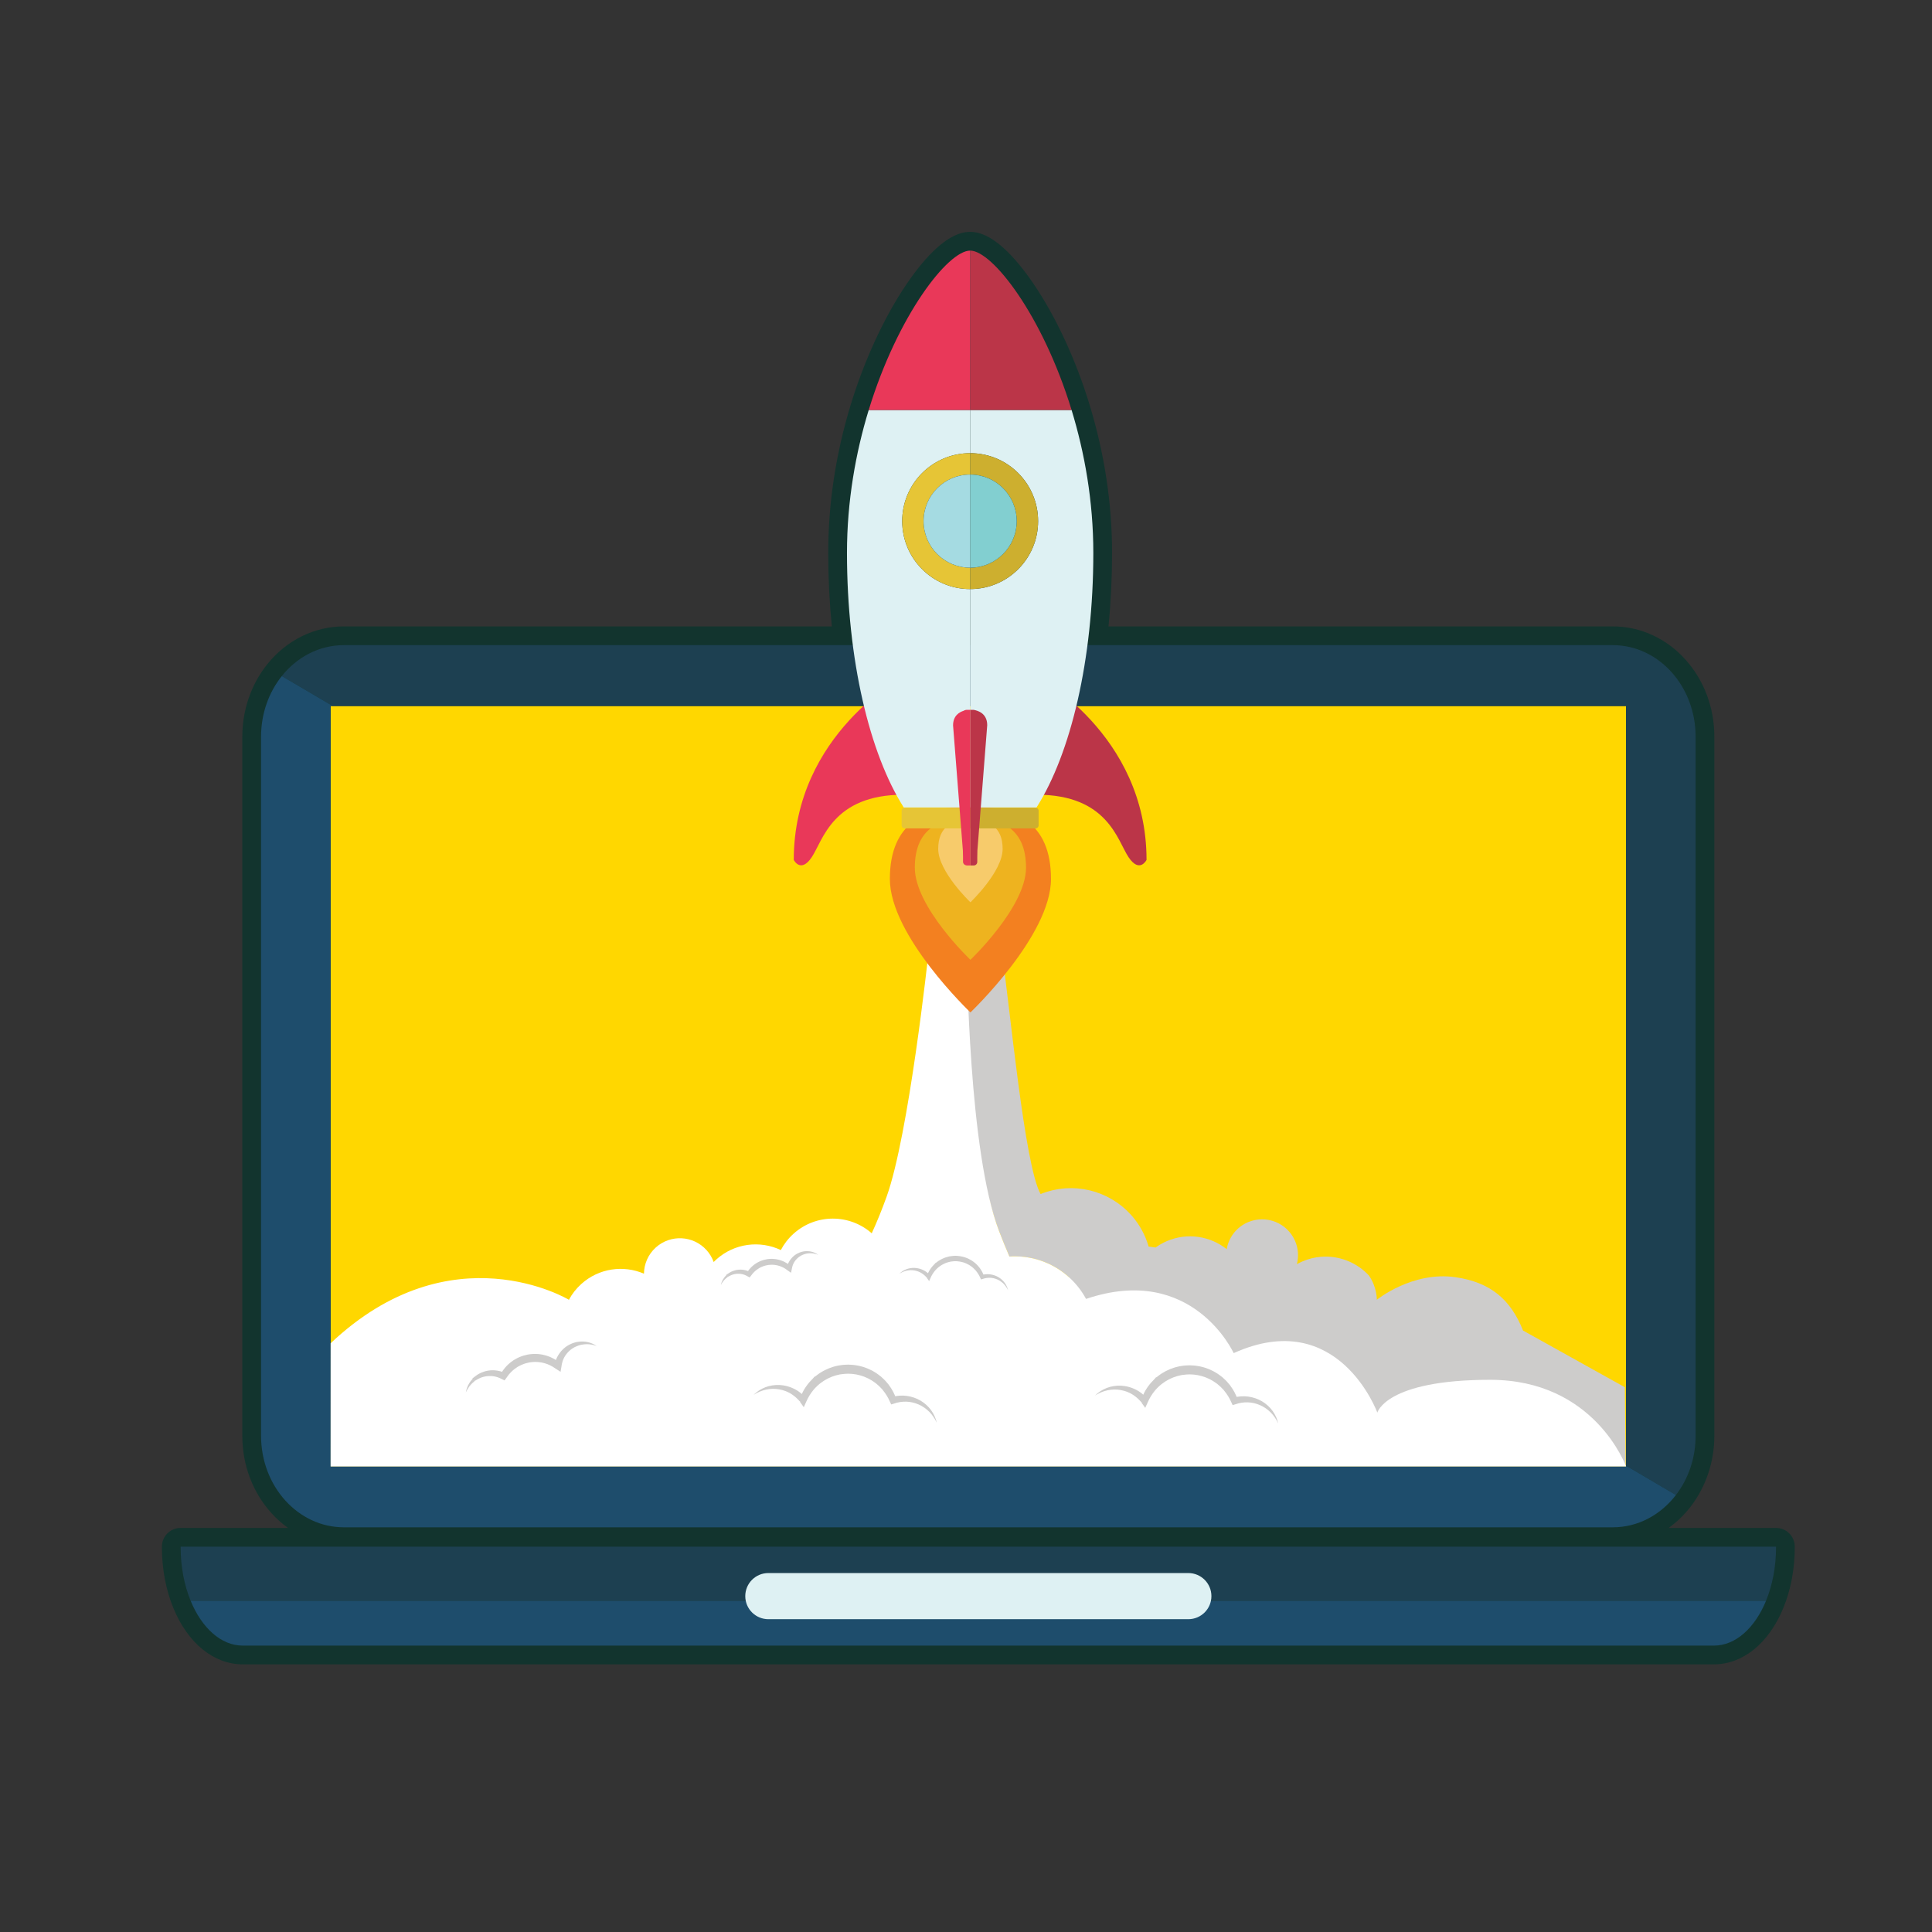 <svg width="363" height="363" viewBox="0 0 363 363" fill="none" xmlns="http://www.w3.org/2000/svg">
<rect x="0" y="0" width="363" height="363" fill="#333333" stroke="none"/>
<path d="M337.213 290.521C337.171 288.613 335.611 287.079 333.693 287.079H313.517C315.061 285.974 316.466 284.621 317.68 283.04C320.535 279.325 322.106 274.611 322.106 269.764V138.417C322.106 132.947 320.166 127.789 316.644 123.892C314.9 121.963 312.861 120.444 310.582 119.378C308.195 118.261 305.657 117.695 303.038 117.695H208.27C208.717 113.187 208.943 108.555 208.943 103.873C208.943 94.582 207.518 85.207 204.706 76.006C202.134 67.592 198.418 59.564 194.242 53.401C192.331 50.581 190.438 48.311 188.617 46.654C186.331 44.576 184.258 43.566 182.28 43.566C180.302 43.566 178.229 44.576 175.943 46.654C174.122 48.311 172.229 50.581 170.318 53.401C166.142 59.564 162.426 67.592 159.854 76.006C157.042 85.2 155.617 94.576 155.617 103.873C155.617 108.555 155.843 113.187 156.29 117.695H64.598C59.069 117.695 53.819 120.295 50.195 124.829C47.185 128.595 45.527 133.42 45.527 138.417V269.764C45.527 275.231 47.467 280.388 50.99 284.285C51.946 285.342 52.99 286.275 54.114 287.078H33.941C31.996 287.078 30.42 288.655 30.42 290.6V290.711C30.42 294.753 31.161 298.695 32.564 302.111C35.289 308.748 40.164 312.71 45.605 312.71H322.026C327.467 312.71 332.343 308.748 335.071 302.112C336.475 298.695 337.217 294.753 337.217 290.711C337.217 290.65 337.216 290.587 337.213 290.521Z" fill="#12342E"/>
<path d="M333.697 290.711C333.697 290.675 333.693 290.636 333.693 290.6H33.941C33.941 290.636 33.941 290.675 33.941 290.711C33.941 294.423 34.633 297.878 35.821 300.773H331.815C333.005 297.878 333.697 294.423 333.697 290.711Z" fill="#1D4051"/>
<path d="M35.822 300.773C37.902 305.839 41.506 309.189 45.606 309.189H322.027C326.126 309.189 329.734 305.839 331.816 300.773H35.822Z" fill="#1E4D6C"/>
<path d="M62.115 132.651V184.84V223.68V275.527H305.519V244.979V225.195V132.651H62.115Z" fill="#FFD700"/>
<path d="M140.027 299.894C140.027 302.289 141.969 304.227 144.364 304.227H223.271C225.668 304.227 227.61 302.289 227.61 299.894C227.61 297.5 225.668 295.557 223.271 295.557H144.364C141.969 295.557 140.027 297.5 140.027 299.894Z" fill="#DEF1F3"/>
<path d="M179.48 126.896C179.48 129.291 181.422 131.233 183.82 131.233C186.211 131.233 188.152 129.291 188.152 126.896C188.152 124.503 186.211 122.562 183.82 122.562C181.422 122.562 179.48 124.503 179.48 126.896Z" fill="#BEBBBB"/>
<path d="M305.519 132.651V275.391L314.889 280.895C317.194 277.895 318.585 274.009 318.585 269.764V138.417C318.585 128.915 311.625 121.216 303.038 121.216H64.599C59.958 121.216 55.794 123.463 52.945 127.028L62.519 132.651H305.519Z" fill="#1D4051"/>
<path d="M305.519 275.391V275.528H62.116V132.651H62.52L52.946 127.028C50.521 130.061 49.049 134.048 49.049 138.417V269.764C49.049 279.26 56.009 286.962 64.599 286.962H303.039C307.787 286.962 312.037 284.606 314.889 280.895L305.519 275.391Z" fill="#1E4D6C"/>
<path d="M251.459 241.125L258.689 244.212C258.689 244.212 265.341 238.811 273.439 239.968C280.106 240.92 283.85 244.21 286.164 249.994L305.284 260.641L305.445 275.445L211.355 272.36L187.832 253.464L202.1 238.811L251.459 241.125Z" fill="#CDCCCB"/>
<path d="M187.746 231.385C188.342 232.936 188.979 234.507 189.661 236.09L189.672 236.089C189.859 236.077 190.046 236.068 190.235 236.061C190.445 236.056 190.657 236.051 190.869 236.054C191.138 236.057 191.406 236.068 191.671 236.086C191.76 236.092 191.847 236.102 191.936 236.109C192.112 236.124 192.288 236.138 192.462 236.158C192.567 236.171 192.671 236.188 192.776 236.202C192.931 236.224 193.086 236.245 193.24 236.271C193.351 236.29 193.461 236.313 193.57 236.334C193.716 236.362 193.861 236.39 194.005 236.422C194.118 236.447 194.229 236.477 194.342 236.505C194.48 236.539 194.619 236.573 194.755 236.611C194.868 236.643 194.981 236.678 195.093 236.711C195.226 236.752 195.359 236.793 195.49 236.836C195.602 236.874 195.714 236.914 195.826 236.955C195.954 237.001 196.082 237.047 196.208 237.097C196.32 237.141 196.43 237.187 196.54 237.233C196.664 237.285 196.787 237.337 196.909 237.392C197.018 237.442 197.127 237.493 197.236 237.545C197.355 237.602 197.473 237.66 197.591 237.721C197.698 237.776 197.804 237.832 197.91 237.89C198.026 237.953 198.141 238.017 198.255 238.083C198.359 238.142 198.461 238.203 198.563 238.265C198.676 238.335 198.788 238.405 198.899 238.476C198.999 238.541 199.098 238.606 199.196 238.673C199.306 238.747 199.414 238.823 199.522 238.901C199.617 238.969 199.712 239.038 199.806 239.108C199.913 239.19 200.019 239.273 200.124 239.357C200.214 239.428 200.304 239.499 200.392 239.573C200.498 239.661 200.602 239.752 200.705 239.843C200.789 239.916 200.872 239.99 200.954 240.065C201.06 240.162 201.162 240.261 201.265 240.361C201.34 240.435 201.417 240.508 201.491 240.583C201.597 240.691 201.7 240.802 201.804 240.913C201.857 240.97 201.912 241.025 201.964 241.083C201.977 241.098 201.991 241.114 202.005 241.129C202.081 241.216 202.155 241.304 202.231 241.393C202.31 241.485 202.39 241.578 202.467 241.673C202.539 241.761 202.607 241.851 202.677 241.94C202.754 242.039 202.831 242.137 202.905 242.238C202.972 242.329 203.036 242.42 203.1 242.512C203.173 242.615 203.245 242.718 203.315 242.823C203.377 242.915 203.437 243.009 203.497 243.104C203.565 243.211 203.633 243.319 203.699 243.428C203.756 243.523 203.811 243.619 203.867 243.715C203.93 243.827 203.993 243.938 204.054 244.052C204.083 244.105 204.11 244.159 204.138 244.212H258.691C258.691 244.212 258.735 241.828 257.203 239.661C257.141 239.594 257.07 239.52 257.02 239.468C256.976 239.422 256.936 239.378 256.891 239.332C256.761 239.202 256.629 239.079 256.493 238.956C256.475 238.94 256.459 238.923 256.441 238.907C256.284 238.767 256.124 238.633 255.96 238.503C255.926 238.476 255.892 238.452 255.858 238.426C255.729 238.326 255.599 238.228 255.466 238.133C255.406 238.091 255.346 238.053 255.285 238.012C255.176 237.938 255.065 237.863 254.953 237.793C254.882 237.748 254.81 237.707 254.738 237.664C254.634 237.602 254.53 237.54 254.423 237.482C254.345 237.439 254.267 237.398 254.188 237.357C254.085 237.304 253.982 237.251 253.877 237.2C253.795 237.161 253.711 237.123 253.628 237.085C253.525 237.039 253.422 236.994 253.318 236.95C253.231 236.914 253.144 236.88 253.057 236.846C252.953 236.806 252.849 236.768 252.744 236.731C252.655 236.699 252.565 236.669 252.475 236.64C252.37 236.605 252.265 236.574 252.158 236.543C252.067 236.517 251.976 236.49 251.884 236.466C251.776 236.438 251.667 236.412 251.558 236.387C251.437 236.367 251.323 236.342 251.215 236.313C251.125 236.295 251.034 236.279 250.944 236.264C250.855 236.249 250.768 236.232 250.679 236.219C250.556 236.201 250.431 236.187 250.307 236.173C250.227 236.164 250.147 236.153 250.066 236.146C249.907 236.131 249.746 236.122 249.585 236.115C249.539 236.113 249.494 236.109 249.448 236.107C249.243 236.1 249.037 236.099 248.83 236.104C248.606 236.109 248.383 236.12 248.158 236.139C247.003 236.237 245.844 236.52 244.72 237.003C244.356 237.16 244.006 237.335 243.668 237.525C244.027 236.127 243.951 234.604 243.335 233.175C243.251 232.978 243.155 232.789 243.054 232.604C243.023 232.547 242.988 232.492 242.956 232.436C242.881 232.31 242.806 232.186 242.725 232.066C242.683 232.005 242.642 231.946 242.599 231.887C242.517 231.774 242.432 231.665 242.345 231.558C242.3 231.505 242.257 231.451 242.212 231.398C242.101 231.272 241.986 231.15 241.866 231.032C241.842 231.009 241.82 230.984 241.796 230.961C241.652 230.824 241.502 230.695 241.348 230.572C241.3 230.534 241.251 230.499 241.202 230.462C241.091 230.378 240.978 230.297 240.862 230.221C240.803 230.181 240.742 230.143 240.681 230.105C240.567 230.036 240.452 229.97 240.335 229.907C240.275 229.875 240.216 229.842 240.157 229.812C240.006 229.736 239.852 229.666 239.695 229.602C239.669 229.591 239.644 229.578 239.618 229.568C239.436 229.496 239.251 229.434 239.063 229.377C239.005 229.36 238.946 229.346 238.887 229.331C238.753 229.294 238.618 229.261 238.482 229.233C238.414 229.219 238.345 229.207 238.276 229.195C238.141 229.171 238.005 229.153 237.868 229.137C237.805 229.131 237.742 229.122 237.678 229.117C237.493 229.101 237.307 229.093 237.12 229.093C237.106 229.093 237.093 229.092 237.08 229.092C236.879 229.093 236.679 229.106 236.478 229.126C236.417 229.131 236.357 229.141 236.296 229.149C236.154 229.167 236.011 229.189 235.868 229.216C235.799 229.229 235.73 229.244 235.661 229.259C235.52 229.291 235.379 229.328 235.239 229.369C235.177 229.387 235.115 229.404 235.053 229.424C234.854 229.488 234.656 229.56 234.46 229.644C234.441 229.652 234.423 229.662 234.404 229.671C234.262 229.733 234.124 229.8 233.989 229.871C233.943 229.895 233.898 229.921 233.853 229.946C233.747 230.004 233.644 230.066 233.543 230.129C233.498 230.157 233.453 230.185 233.409 230.214C233.301 230.285 233.195 230.36 233.093 230.436C233.063 230.459 233.031 230.48 233.002 230.503C232.873 230.602 232.749 230.705 232.629 230.812C232.596 230.842 232.564 230.874 232.532 230.905C232.442 230.989 232.353 231.075 232.267 231.164C232.229 231.204 232.193 231.244 232.156 231.284C232.075 231.372 231.997 231.463 231.921 231.555C231.892 231.591 231.862 231.625 231.834 231.661C231.732 231.79 231.635 231.922 231.544 232.057C231.535 232.071 231.526 232.085 231.517 232.098C231.436 232.221 231.359 232.346 231.285 232.474C231.262 232.515 231.24 232.557 231.217 232.598C231.159 232.705 231.103 232.813 231.051 232.923C231.031 232.964 231.011 233.006 230.991 233.047C230.926 233.193 230.863 233.34 230.807 233.49C230.806 233.492 230.806 233.494 230.804 233.496C230.747 233.652 230.697 233.809 230.65 233.968C230.639 234.007 230.629 234.047 230.619 234.086C230.586 234.208 230.556 234.332 230.529 234.456C230.513 234.537 230.494 234.618 230.479 234.7C227.396 232.249 223.1 231.529 219.229 233.196C218.47 233.524 217.768 233.928 217.124 234.394L215.813 234.214C215.638 233.612 215.429 233.014 215.174 232.423C215.079 232.203 214.979 231.987 214.875 231.773C214.843 231.707 214.809 231.643 214.776 231.577C214.702 231.43 214.626 231.284 214.548 231.141C214.508 231.067 214.466 230.994 214.425 230.922C214.348 230.786 214.269 230.651 214.188 230.519C214.146 230.449 214.104 230.38 214.061 230.312C213.97 230.168 213.877 230.027 213.783 229.888C213.747 229.836 213.713 229.782 213.677 229.731C213.544 229.54 213.408 229.352 213.267 229.169C213.256 229.155 213.244 229.141 213.232 229.126C213.104 228.959 212.971 228.796 212.836 228.636C212.791 228.581 212.743 228.529 212.697 228.475C212.608 228.373 212.518 228.272 212.426 228.172C212.2 227.924 211.966 227.684 211.725 227.453C211.679 227.41 211.632 227.369 211.587 227.326C211.367 227.121 211.142 226.923 210.911 226.733C210.864 226.694 210.818 226.653 210.77 226.614C210.512 226.406 210.246 226.208 209.977 226.018C209.914 225.974 209.85 225.931 209.787 225.888C209.52 225.705 209.249 225.53 208.971 225.366C208.955 225.356 208.94 225.346 208.924 225.336C208.634 225.167 208.337 225.009 208.037 224.858C207.969 224.824 207.9 224.79 207.83 224.757C207.532 224.612 207.229 224.476 206.922 224.352C206.878 224.334 206.834 224.318 206.791 224.301C206.508 224.19 206.221 224.087 205.931 223.992C205.869 223.972 205.808 223.951 205.746 223.932C205.429 223.833 205.11 223.744 204.788 223.666C204.722 223.65 204.656 223.636 204.589 223.621C204.284 223.551 203.977 223.489 203.667 223.438C203.632 223.433 203.598 223.425 203.564 223.42C203.231 223.368 202.896 223.329 202.558 223.299C202.484 223.292 202.411 223.287 202.337 223.281C201.997 223.255 201.656 223.239 201.314 223.236C201.29 223.236 201.266 223.237 201.242 223.237C200.916 223.236 200.589 223.248 200.262 223.269C200.193 223.273 200.124 223.277 200.054 223.282C199.715 223.308 199.375 223.345 199.036 223.394C198.975 223.403 198.915 223.414 198.855 223.424C198.543 223.473 198.232 223.532 197.921 223.601C197.871 223.612 197.819 223.622 197.769 223.633C197.431 223.713 197.094 223.806 196.758 223.909C196.685 223.932 196.611 223.956 196.538 223.98C196.195 224.09 195.854 224.21 195.516 224.347C192.456 218.917 189.723 188.755 188.221 178.866L179.873 180.134C180.096 181.892 181.894 216.159 187.746 231.385Z" fill="#CDCCCB"/>
<path d="M204.054 244.052C203.993 243.938 203.93 243.826 203.866 243.715C203.811 243.619 203.756 243.523 203.699 243.428C203.633 243.319 203.565 243.211 203.497 243.104C203.436 243.009 203.377 242.915 203.314 242.823C203.245 242.718 203.172 242.615 203.1 242.512C203.035 242.42 202.971 242.328 202.904 242.238C202.83 242.137 202.753 242.039 202.677 241.94C202.607 241.851 202.538 241.76 202.467 241.673C202.389 241.578 202.31 241.485 202.23 241.392C202.155 241.304 202.081 241.216 202.004 241.129C201.938 241.056 201.87 240.986 201.804 240.913C201.7 240.802 201.597 240.691 201.49 240.583C201.416 240.508 201.34 240.435 201.264 240.361C201.161 240.261 201.059 240.162 200.954 240.065C200.872 239.99 200.788 239.916 200.704 239.843C200.601 239.752 200.497 239.661 200.391 239.573C200.304 239.499 200.213 239.428 200.124 239.357C200.018 239.273 199.913 239.19 199.805 239.108C199.712 239.038 199.616 238.969 199.521 238.901C199.414 238.823 199.305 238.747 199.196 238.672C199.097 238.606 198.998 238.541 198.899 238.476C198.788 238.405 198.676 238.334 198.563 238.265C198.461 238.203 198.358 238.142 198.254 238.083C198.14 238.017 198.026 237.953 197.91 237.89C197.804 237.832 197.697 237.776 197.59 237.721C197.473 237.66 197.354 237.603 197.235 237.545C197.127 237.493 197.018 237.441 196.908 237.392C196.786 237.337 196.663 237.285 196.539 237.233C196.429 237.187 196.319 237.141 196.208 237.097C196.082 237.047 195.953 237.001 195.825 236.955C195.713 236.914 195.602 236.874 195.489 236.836C195.358 236.792 195.225 236.752 195.092 236.711C194.98 236.678 194.868 236.643 194.755 236.61C194.618 236.573 194.48 236.539 194.341 236.504C194.229 236.477 194.118 236.447 194.005 236.422C193.861 236.39 193.715 236.362 193.57 236.334C193.46 236.313 193.35 236.29 193.24 236.271C193.086 236.245 192.931 236.224 192.776 236.202C192.671 236.188 192.567 236.171 192.461 236.158C192.288 236.138 192.111 236.124 191.935 236.109C191.847 236.102 191.76 236.092 191.671 236.085C191.405 236.068 191.138 236.057 190.868 236.054C190.656 236.05 190.445 236.056 190.234 236.061C190.046 236.068 189.858 236.077 189.671 236.089L189.66 236.09C188.979 234.507 188.341 232.936 187.745 231.385C181.893 216.159 181.786 180.693 181.564 178.935L189.096 178.687L174.434 179.17C174.434 179.17 170.767 213.281 166.566 224.895C165.729 227.21 164.805 229.517 163.789 231.722C159.635 228.053 153.299 228.008 149.088 231.81C148.092 232.709 147.299 233.749 146.709 234.872C142.796 233.016 137.987 233.57 134.572 236.653C134.406 236.803 134.247 236.959 134.091 237.118C133.802 236.314 133.358 235.552 132.751 234.879C130.251 232.11 125.98 231.892 123.211 234.392C121.761 235.702 121.017 237.498 120.992 239.309C117.147 237.653 112.525 238.263 109.214 241.252C108.249 242.123 107.474 243.128 106.891 244.212H204.138C204.11 244.159 204.083 244.105 204.054 244.052Z" fill="white"/>
<path d="M153.731 235.767C153.591 235.722 153.455 235.661 153.314 235.623C153.171 235.59 153.038 235.546 152.895 235.528L152.684 235.493L152.472 235.478C152.332 235.463 152.191 235.476 152.052 235.476C151.913 235.48 151.775 235.503 151.639 235.519C151.504 235.553 151.368 235.567 151.238 235.614C151.107 235.655 150.979 235.695 150.855 235.75C150.727 235.795 150.61 235.862 150.491 235.923C150.372 235.984 150.265 236.066 150.153 236.136C150.052 236.223 149.941 236.295 149.849 236.39C149.754 236.481 149.655 236.567 149.574 236.669C149.532 236.719 149.486 236.766 149.447 236.818L149.334 236.977C149.253 237.078 149.2 237.199 149.133 237.308L149.109 237.35L149.107 237.353C149.111 237.346 149.098 237.371 149.116 237.337L149.115 237.339L149.112 237.345L149.107 237.357L149.095 237.382L149.05 237.482C149.023 237.546 148.98 237.623 148.968 237.675C148.93 237.787 148.888 237.897 148.858 238.024C148.819 238.146 148.806 238.273 148.78 238.397L148.624 239.14L147.973 238.683C147.839 238.588 147.711 238.488 147.576 238.397L147.367 238.272L147.263 238.209L147.237 238.193L147.233 238.191C147.213 238.18 147.259 238.205 147.254 238.202L147.252 238.202L147.245 238.198L147.229 238.191L147.168 238.161L146.923 238.044L146.801 237.986L146.693 237.948C146.549 237.898 146.414 237.837 146.252 237.802L146.018 237.74C145.939 237.722 145.859 237.713 145.78 237.699C145.7 237.688 145.622 237.668 145.542 237.661L145.301 237.642C145.141 237.622 144.98 237.636 144.819 237.636C144.658 237.636 144.499 237.667 144.338 237.678C144.18 237.705 144.021 237.735 143.864 237.771C143.712 237.821 143.552 237.852 143.403 237.915C143.254 237.975 143.099 238.024 142.958 238.102L142.741 238.209C142.671 238.249 142.603 238.294 142.534 238.336C142.393 238.416 142.263 238.512 142.134 238.61C141.999 238.7 141.888 238.82 141.764 238.926C141.643 239.033 141.541 239.161 141.426 239.277C141.321 239.402 141.227 239.536 141.125 239.665L140.847 240.015L140.491 239.824C140.387 239.768 140.288 239.704 140.18 239.655C140.075 239.599 139.963 239.56 139.853 239.514C139.739 239.48 139.627 239.438 139.509 239.415C139.393 239.383 139.274 239.369 139.155 239.348C139.035 239.339 138.915 239.323 138.794 239.325C138.672 239.319 138.551 239.328 138.429 239.331C138.308 239.346 138.185 239.355 138.065 239.382C137.943 239.401 137.825 239.438 137.704 239.469C137.588 239.511 137.468 239.546 137.356 239.601C137.238 239.646 137.127 239.705 137.015 239.763C136.958 239.792 136.906 239.828 136.851 239.861L136.749 239.888L136.719 239.872L136.718 239.873C136.723 239.869 136.705 239.885 136.729 239.863L136.726 239.866L136.741 239.892L136.732 239.918L136.697 239.956L136.38 240.21C136.277 240.294 136.203 240.389 136.109 240.479C136.065 240.525 136.016 240.568 135.976 240.619L135.86 240.778C135.787 240.888 135.688 240.986 135.633 241.107L135.434 241.461C135.467 241.33 135.504 241.199 135.541 241.065C135.571 240.928 135.64 240.809 135.695 240.68L135.783 240.49C135.815 240.427 135.858 240.37 135.896 240.309C135.976 240.193 136.052 240.059 136.14 239.953L136.414 239.652L136.448 239.615L136.465 239.596L136.469 239.591L136.448 239.563L136.439 239.525L136.449 239.516L136.553 239.471C136.608 239.425 136.672 239.387 136.73 239.344C136.845 239.257 136.966 239.175 137.092 239.101C137.214 239.021 137.35 238.964 137.481 238.897C137.616 238.842 137.752 238.782 137.894 238.74C138.033 238.689 138.178 238.659 138.322 238.623C138.468 238.599 138.615 238.567 138.764 238.559C138.913 238.542 139.063 238.547 139.213 238.546C139.362 238.556 139.513 238.56 139.661 238.586C139.811 238.602 139.958 238.639 140.106 238.671C140.251 238.714 140.398 238.752 140.539 238.81C140.683 238.859 140.819 238.928 140.957 238.994L140.323 239.153C140.433 238.989 140.537 238.82 140.655 238.661C140.783 238.51 140.899 238.346 141.041 238.206C141.184 238.069 141.317 237.918 141.477 237.797C141.63 237.67 141.784 237.541 141.955 237.437C142.039 237.383 142.121 237.326 142.207 237.274L142.472 237.133C142.646 237.032 142.834 236.963 143.018 236.885C143.203 236.806 143.399 236.762 143.589 236.7C143.784 236.653 143.981 236.613 144.178 236.578C144.377 236.559 144.576 236.526 144.777 236.526C144.978 236.527 145.179 236.515 145.378 236.54L145.678 236.567C145.778 236.578 145.876 236.6 145.974 236.618C146.073 236.638 146.172 236.653 146.269 236.678L146.557 236.763C146.748 236.812 146.944 236.899 147.137 236.977L147.282 237.038L147.401 237.102L147.64 237.231L147.7 237.263L147.752 237.292L147.784 237.312L147.908 237.395L148.156 237.562C148.317 237.678 148.464 237.813 148.617 237.938L147.811 238.224C147.853 238.063 147.885 237.9 147.945 237.745C147.992 237.59 148.063 237.43 148.139 237.272C148.176 237.186 148.212 237.138 148.249 237.07L148.304 236.975L148.341 236.91L148.376 236.859C148.472 236.727 148.556 236.586 148.668 236.466L148.828 236.281C148.883 236.221 148.945 236.168 149.003 236.111C149.117 235.995 149.246 235.897 149.376 235.8C149.503 235.701 149.649 235.627 149.784 235.542C149.929 235.473 150.07 235.396 150.219 235.341C150.369 235.286 150.516 235.228 150.672 235.194C150.749 235.175 150.824 235.151 150.902 235.137L151.135 235.103C151.29 235.076 151.449 235.083 151.603 235.072C151.759 235.079 151.914 235.08 152.067 235.1C152.22 235.123 152.372 235.143 152.519 235.189L152.739 235.249L152.952 235.331C153.094 235.377 153.228 235.459 153.36 235.525C153.491 235.596 153.608 235.685 153.731 235.767Z" fill="#CDCCCB"/>
<path d="M189.409 242.445L189.239 242.102C189.174 241.993 189.106 241.888 189.041 241.783C188.969 241.682 188.892 241.583 188.818 241.484C188.739 241.389 188.652 241.301 188.57 241.21C188.482 241.124 188.387 241.046 188.298 240.963C188.204 240.887 188.105 240.816 188.009 240.743L187.701 240.553L187.379 240.394L187.045 240.267L186.704 240.171C186.587 240.151 186.472 240.127 186.356 240.11C186.239 240.101 186.124 240.087 186.007 240.082C185.89 240.085 185.774 240.083 185.659 240.089C185.544 240.104 185.428 240.11 185.314 240.126L184.976 240.194L184.647 240.295L184.325 240.393L184.17 240.063L184.009 239.723C183.95 239.613 183.885 239.506 183.824 239.397C183.688 239.188 183.549 238.982 183.389 238.792L183.331 238.719L183.333 238.702L183.339 238.688L183.337 238.686C183.343 238.693 183.312 238.676 183.34 238.71L183.318 238.696L183.281 238.661L183.14 238.515C183.047 238.42 182.95 238.311 182.862 238.245L182.594 238.016L182.291 237.804C182.193 237.728 182.08 237.676 181.975 237.614C181.869 237.552 181.763 237.489 181.649 237.444C181.536 237.395 181.427 237.339 181.312 237.297L180.963 237.179C180.847 237.14 180.725 237.12 180.607 237.089C180.489 237.055 180.368 237.037 180.246 237.022C180.005 236.976 179.759 236.975 179.515 236.963C179.27 236.976 179.024 236.977 178.783 237.021L178.601 237.045L178.422 237.087C178.304 237.119 178.182 237.137 178.067 237.179L177.719 237.295C177.604 237.339 177.495 237.395 177.382 237.443C177.267 237.488 177.162 237.551 177.056 237.614C176.952 237.679 176.837 237.727 176.741 237.804L176.438 238.017L176.419 238.031L176.415 238.034L176.412 238.036C176.401 238.045 176.425 238.024 176.422 238.027L176.412 238.035L176.374 238.068L176.296 238.133L176.142 238.264C176.059 238.348 175.972 238.424 175.888 238.512C175.806 238.605 175.715 238.69 175.64 238.789C175.562 238.885 175.483 238.98 175.414 239.084C175.34 239.184 175.274 239.288 175.208 239.395C175.075 239.605 174.965 239.83 174.862 240.059L174.574 240.7L174.19 240.164L174.164 240.127L174.181 240.096L174.203 240.072L174.202 240.071C174.232 240.104 174.21 240.079 174.216 240.086L174.212 240.082L174.172 240.085L174.098 240.022L173.968 239.879C173.926 239.825 173.883 239.792 173.844 239.754L173.723 239.64C173.648 239.56 173.544 239.493 173.456 239.418C173.367 239.341 173.262 239.285 173.166 239.216C173.069 239.148 172.959 239.102 172.856 239.042C172.752 238.985 172.638 238.948 172.528 238.9C172.418 238.855 172.301 238.827 172.186 238.789C172.071 238.757 171.951 238.74 171.833 238.71C171.714 238.69 171.593 238.68 171.472 238.663C171.35 238.657 171.228 238.657 171.105 238.652L170.736 238.678L170.369 238.738L170.006 238.833L169.651 238.965L169.305 239.129L168.973 239.327L169.262 239.065L169.58 238.833C169.692 238.764 169.809 238.702 169.924 238.635C170.044 238.579 170.167 238.528 170.29 238.473C170.416 238.43 170.544 238.388 170.673 238.349L171.07 238.267C171.204 238.253 171.339 238.236 171.475 238.225C171.611 238.225 171.748 238.219 171.885 238.224C172.021 238.236 172.159 238.244 172.295 238.267C172.43 238.295 172.567 238.314 172.7 238.352C172.832 238.394 172.969 238.425 173.097 238.477C173.225 238.533 173.359 238.576 173.482 238.643C173.603 238.711 173.734 238.766 173.849 238.847C173.964 238.929 174.084 238.996 174.195 239.094L174.364 239.237C174.421 239.285 174.478 239.333 174.519 239.379L174.654 239.517L174.722 239.586L174.739 239.603L174.743 239.607L174.762 239.629L174.77 239.639L174.802 239.678L174.131 239.783C174.228 239.51 174.336 239.239 174.474 238.981C174.539 238.851 174.611 238.724 174.692 238.602C174.767 238.476 174.853 238.358 174.94 238.24C175.022 238.118 175.123 238.011 175.215 237.897C175.311 237.784 175.423 237.675 175.528 237.566L175.666 237.416L175.729 237.334L175.766 237.3L175.776 237.291L175.81 237.286L175.838 237.276L176.191 237.01C176.304 236.916 176.438 236.851 176.562 236.771C176.688 236.694 176.814 236.617 176.95 236.558C177.084 236.496 177.216 236.428 177.352 236.372L177.769 236.222C177.908 236.17 178.055 236.145 178.197 236.107L178.413 236.055L178.632 236.023C178.924 235.97 179.22 235.961 179.515 235.949C179.811 235.964 180.107 235.971 180.398 236.026C180.544 236.046 180.69 236.069 180.832 236.11C180.975 236.148 181.121 236.176 181.26 236.226L181.676 236.377C181.813 236.432 181.944 236.501 182.078 236.563C182.213 236.622 182.339 236.699 182.465 236.777C182.589 236.856 182.72 236.925 182.834 237.019L183.185 237.286L183.52 237.599C183.641 237.705 183.716 237.806 183.807 237.909L183.939 238.062L183.972 238.101L183.989 238.12L184.006 238.14L184.008 238.143L184.012 238.148L184.02 238.159L184.084 238.249C184.26 238.482 184.413 238.732 184.549 238.989C184.612 239.121 184.677 239.251 184.736 239.384L184.892 239.791L184.414 239.558L184.822 239.467C184.959 239.446 185.097 239.432 185.235 239.415C185.373 239.407 185.512 239.406 185.65 239.405C185.788 239.411 185.926 239.428 186.062 239.44C186.198 239.46 186.333 239.489 186.467 239.514C186.6 239.548 186.73 239.59 186.861 239.628C186.988 239.675 187.114 239.728 187.239 239.778C187.361 239.838 187.481 239.902 187.599 239.966L187.935 240.19C188.039 240.275 188.144 240.358 188.245 240.444C188.34 240.539 188.437 240.63 188.527 240.726C188.612 240.828 188.697 240.929 188.776 241.035C188.848 241.145 188.924 241.252 188.991 241.364C189.051 241.481 189.116 241.593 189.17 241.712C189.217 241.834 189.267 241.954 189.31 242.075L189.409 242.445Z" fill="#CDCCCB"/>
<path d="M113.409 243.439L106.89 244.212C106.89 244.212 84.828 230.917 62.121 252.385L62.115 275.527H305.511C305.511 275.527 299.661 259.249 279.995 259.249C260.328 259.249 258.786 265.419 258.786 265.419C258.786 265.419 251.459 245.367 231.793 254.236C231.793 254.236 224.08 237.269 204.053 244.052C204.053 244.052 121.121 238.811 113.409 243.439Z" fill="white"/>
<path d="M112.084 252.885C111.89 252.832 111.702 252.757 111.508 252.713C111.313 252.675 111.13 252.623 110.934 252.607L110.645 252.571L110.356 252.562C110.165 252.549 109.973 252.575 109.785 252.582C109.596 252.595 109.41 252.634 109.225 252.663C109.044 252.716 108.86 252.743 108.687 252.814C108.511 252.876 108.338 252.938 108.173 253.019C108.002 253.088 107.846 253.185 107.688 253.275C107.529 253.364 107.388 253.481 107.24 253.582C107.107 253.706 106.96 253.81 106.84 253.944C106.716 254.073 106.587 254.195 106.482 254.339C106.427 254.409 106.368 254.475 106.317 254.548L106.173 254.77C106.068 254.912 106.003 255.079 105.917 255.232L105.887 255.29L105.885 255.294C105.89 255.284 105.873 255.318 105.896 255.272L105.895 255.274L105.892 255.283L105.884 255.3L105.87 255.335L105.814 255.473C105.781 255.561 105.727 255.667 105.713 255.739C105.668 255.894 105.617 256.045 105.583 256.22C105.537 256.387 105.526 256.561 105.497 256.731L105.325 257.749L104.416 257.163C104.229 257.043 104.049 256.913 103.86 256.797L103.569 256.639L103.425 256.558L103.389 256.539L103.384 256.536C103.356 256.522 103.42 256.554 103.413 256.55L103.41 256.549L103.399 256.544L103.378 256.535L103.293 256.499L102.954 256.353L102.785 256.28L102.636 256.235C102.437 256.175 102.251 256.099 102.028 256.061L101.707 255.989C101.599 255.969 101.49 255.961 101.381 255.946C101.273 255.935 101.165 255.913 101.055 255.907L100.728 255.895C100.509 255.876 100.29 255.905 100.072 255.913C99.853 255.922 99.638 255.973 99.421 255.996C99.207 256.042 98.993 256.091 98.781 256.148C98.577 256.225 98.362 256.276 98.163 256.37C97.963 256.459 97.755 256.534 97.567 256.648L97.278 256.806C97.185 256.864 97.096 256.928 97.004 256.989C96.817 257.106 96.646 257.244 96.476 257.384C96.296 257.514 96.152 257.682 95.99 257.833C95.831 257.986 95.7 258.166 95.55 258.329C95.413 258.505 95.293 258.691 95.161 258.872L94.803 259.363L94.308 259.123C94.164 259.053 94.025 258.971 93.876 258.911C93.731 258.841 93.576 258.794 93.424 258.738C93.268 258.697 93.112 258.646 92.951 258.621C92.792 258.584 92.629 258.571 92.467 258.55C92.303 258.543 92.138 258.528 91.974 258.538C91.809 258.536 91.644 258.555 91.478 258.567C91.315 258.594 91.148 258.612 90.986 258.656C90.821 258.687 90.663 258.745 90.501 258.793C90.346 258.857 90.184 258.912 90.034 258.992C89.877 259.059 89.73 259.146 89.58 259.231C89.505 259.273 89.436 259.325 89.363 259.372L89.226 259.415L89.184 259.395L89.183 259.397C89.189 259.39 89.166 259.413 89.196 259.383L89.194 259.386L89.215 259.421L89.204 259.457L89.158 259.51L88.742 259.873C88.606 259.993 88.51 260.126 88.388 260.253C88.331 260.318 88.267 260.38 88.214 260.452L88.066 260.674C87.973 260.827 87.844 260.965 87.775 261.133L87.523 261.625C87.562 261.445 87.604 261.264 87.648 261.082C87.681 260.894 87.769 260.727 87.836 260.549L87.945 260.285C87.985 260.199 88.041 260.118 88.089 260.034C88.191 259.871 88.287 259.686 88.401 259.537L88.757 259.113L88.801 259.06L88.823 259.034L88.829 259.027L88.798 258.99L88.785 258.938L88.798 258.926L88.937 258.858C89.009 258.793 89.094 258.738 89.17 258.676C89.322 258.552 89.482 258.434 89.648 258.326C89.811 258.211 89.992 258.127 90.166 258.028C90.347 257.946 90.529 257.856 90.719 257.792C90.905 257.715 91.101 257.667 91.295 257.609C91.492 257.569 91.69 257.518 91.892 257.499C92.094 257.468 92.297 257.466 92.501 257.456C92.704 257.461 92.909 257.46 93.113 257.486C93.317 257.5 93.519 257.543 93.722 257.578C93.921 257.628 94.123 257.672 94.318 257.742C94.517 257.801 94.705 257.888 94.896 257.97L94.043 258.221C94.183 257.992 94.317 257.757 94.468 257.534C94.633 257.321 94.782 257.092 94.967 256.895C95.155 256.7 95.327 256.488 95.537 256.315C95.739 256.133 95.941 255.95 96.168 255.8C96.279 255.721 96.388 255.639 96.501 255.564L96.854 255.358C97.084 255.211 97.336 255.107 97.582 254.99C97.829 254.873 98.094 254.802 98.349 254.707C98.611 254.633 98.877 254.569 99.143 254.511C99.413 254.474 99.681 254.417 99.954 254.407C100.227 254.397 100.5 254.37 100.772 254.393L101.181 254.413C101.317 254.423 101.452 254.447 101.586 254.466C101.721 254.489 101.857 254.504 101.99 254.532L102.387 254.632C102.648 254.687 102.92 254.795 103.187 254.891L103.387 254.966L103.553 255.047L103.884 255.208L103.968 255.249L104.04 255.285L104.084 255.311L104.258 255.417L104.604 255.63C104.829 255.779 105.037 255.954 105.251 256.116L104.171 256.548C104.219 256.328 104.254 256.105 104.326 255.89C104.382 255.678 104.47 255.456 104.565 255.237C104.61 255.118 104.656 255.051 104.703 254.956L104.772 254.824L104.819 254.734L104.864 254.663C104.988 254.478 105.093 254.282 105.24 254.113L105.447 253.853C105.519 253.768 105.6 253.692 105.675 253.612C105.825 253.448 105.995 253.308 106.165 253.169C106.333 253.027 106.527 252.919 106.706 252.796C106.9 252.694 107.086 252.582 107.287 252.499C107.487 252.416 107.685 252.329 107.893 252.274C107.997 252.244 108.098 252.208 108.203 252.184L108.519 252.126C108.727 252.08 108.944 252.08 109.153 252.057C109.365 252.058 109.576 252.051 109.785 252.071C109.994 252.093 110.201 252.112 110.404 252.166L110.706 252.237L111 252.335C111.196 252.39 111.382 252.494 111.566 252.578C111.747 252.667 111.911 252.781 112.084 252.885Z" fill="#CDCCCB"/>
<path d="M176.009 267.335L175.722 266.758C175.613 266.573 175.498 266.397 175.389 266.22C175.267 266.049 175.138 265.883 175.014 265.717C174.879 265.557 174.733 265.408 174.595 265.255C174.447 265.11 174.287 264.979 174.138 264.84C173.978 264.71 173.811 264.591 173.65 264.468L173.132 264.147L172.589 263.881L172.027 263.667L171.452 263.506C171.256 263.471 171.062 263.431 170.867 263.401C170.67 263.387 170.475 263.364 170.279 263.355C170.082 263.36 169.886 263.356 169.692 263.367C169.498 263.392 169.303 263.402 169.111 263.429L168.542 263.544L167.987 263.714L167.446 263.879L167.183 263.323L166.913 262.75C166.813 262.565 166.704 262.384 166.601 262.202C166.373 261.848 166.138 261.502 165.869 261.182L165.771 261.06L165.775 261.03L165.784 261.008L165.781 261.004C165.791 261.016 165.738 260.987 165.787 261.044L165.75 261.02L165.687 260.962L165.449 260.716C165.292 260.556 165.13 260.373 164.98 260.261L164.529 259.875L164.019 259.518C163.855 259.39 163.665 259.303 163.487 259.198C163.308 259.094 163.131 258.988 162.938 258.912C162.748 258.83 162.564 258.735 162.37 258.663L161.783 258.465C161.588 258.4 161.382 258.367 161.183 258.313C160.985 258.256 160.78 258.226 160.575 258.201C160.169 258.124 159.755 258.123 159.343 258.102C158.931 258.123 158.518 258.125 158.112 258.199L157.805 258.24L157.504 258.311C157.305 258.365 157.099 258.394 156.905 258.465L156.318 258.661C156.126 258.735 155.941 258.828 155.752 258.91C155.559 258.986 155.381 259.092 155.202 259.197C155.027 259.307 154.834 259.388 154.671 259.518L154.162 259.877L154.13 259.9L154.122 259.905L154.118 259.908C154.099 259.924 154.14 259.889 154.135 259.894L154.118 259.908L154.053 259.963L153.923 260.073L153.663 260.292C153.522 260.434 153.377 260.562 153.234 260.711C153.098 260.866 152.943 261.01 152.818 261.176C152.687 261.339 152.553 261.499 152.437 261.674C152.312 261.842 152.2 262.018 152.091 262.197C151.865 262.552 151.681 262.931 151.507 263.317L151.021 264.396L150.376 263.493L150.331 263.43L150.36 263.379L150.397 263.338L150.396 263.336C150.446 263.392 150.408 263.35 150.419 263.363L150.412 263.355L150.346 263.36L150.221 263.254L150.001 263.014C149.93 262.923 149.858 262.866 149.792 262.803L149.589 262.61C149.462 262.476 149.287 262.363 149.138 262.237C148.989 262.106 148.813 262.013 148.651 261.896C148.488 261.782 148.303 261.704 148.129 261.604C147.953 261.508 147.761 261.446 147.577 261.363C147.39 261.288 147.193 261.241 147.001 261.177C146.806 261.123 146.605 261.094 146.406 261.045C146.205 261.011 146.001 260.994 145.797 260.966C145.593 260.955 145.387 260.954 145.179 260.947L144.558 260.99L143.94 261.091L143.328 261.252L142.73 261.474L142.148 261.75L141.588 262.083L142.075 261.642L142.611 261.25C142.8 261.135 142.996 261.03 143.191 260.919C143.393 260.824 143.6 260.737 143.807 260.646C144.019 260.573 144.235 260.503 144.452 260.436L145.12 260.299C145.347 260.275 145.574 260.246 145.803 260.228C146.032 260.227 146.263 260.217 146.494 260.226C146.723 260.246 146.955 260.26 147.184 260.298C147.411 260.346 147.643 260.378 147.867 260.441C148.088 260.512 148.318 260.564 148.535 260.653C148.749 260.745 148.975 260.819 149.182 260.931C149.387 261.046 149.608 261.139 149.801 261.274C149.995 261.414 150.197 261.526 150.384 261.691L150.669 261.931C150.764 262.012 150.861 262.094 150.929 262.17L151.158 262.403L151.271 262.52L151.299 262.548L151.307 262.556L151.338 262.592L151.352 262.609L151.407 262.675L150.276 262.852C150.44 262.392 150.622 261.936 150.853 261.502C150.964 261.282 151.085 261.068 151.221 260.862C151.346 260.65 151.493 260.452 151.638 260.253C151.778 260.048 151.947 259.868 152.102 259.675C152.263 259.485 152.452 259.302 152.629 259.118L152.861 258.864L152.967 258.727L153.03 258.67L153.046 258.655L153.105 258.646L153.152 258.628L153.746 258.182C153.937 258.023 154.162 257.913 154.371 257.779C154.583 257.649 154.796 257.52 155.024 257.42C155.249 257.316 155.471 257.201 155.701 257.107L156.404 256.854C156.638 256.766 156.885 256.725 157.125 256.661L157.489 256.574L157.858 256.519C158.349 256.429 158.847 256.415 159.345 256.395C159.842 256.419 160.341 256.431 160.831 256.523C161.078 256.558 161.323 256.597 161.563 256.665C161.804 256.729 162.049 256.777 162.283 256.861L162.984 257.115C163.215 257.207 163.435 257.324 163.661 257.429C163.889 257.528 164.101 257.658 164.312 257.788C164.522 257.922 164.742 258.038 164.934 258.197L165.525 258.647L166.09 259.173C166.294 259.352 166.421 259.523 166.573 259.695L166.796 259.954L166.852 260.019L166.88 260.051L166.907 260.084L166.911 260.089L166.918 260.098L166.932 260.117L167.039 260.268C167.336 260.661 167.594 261.081 167.824 261.515C167.929 261.737 168.039 261.956 168.138 262.179L168.4 262.865L167.596 262.473L168.282 262.319C168.514 262.285 168.747 262.26 168.978 262.232C169.211 262.219 169.445 262.216 169.677 262.215C169.91 262.226 170.141 262.254 170.372 262.274C170.601 262.308 170.827 262.357 171.053 262.399C171.277 262.457 171.497 262.527 171.716 262.591C171.932 262.671 172.143 262.759 172.354 262.844C172.56 262.945 172.761 263.053 172.959 263.161L173.525 263.538C173.701 263.681 173.878 263.82 174.048 263.966C174.208 264.125 174.371 264.278 174.524 264.44C174.666 264.613 174.81 264.783 174.943 264.96C175.064 265.146 175.191 265.327 175.304 265.515C175.405 265.712 175.514 265.901 175.606 266.1C175.686 266.307 175.769 266.51 175.841 266.712L176.009 267.335Z" fill="#CDCCCB"/>
<path d="M240.163 267.463L239.876 266.886C239.767 266.702 239.652 266.526 239.544 266.349C239.422 266.178 239.292 266.012 239.168 265.845C239.034 265.686 238.887 265.537 238.749 265.384C238.601 265.239 238.441 265.108 238.292 264.968C238.133 264.839 237.966 264.72 237.804 264.596L237.286 264.276L236.743 264.009L236.181 263.795L235.606 263.634C235.41 263.6 235.216 263.559 235.021 263.53C234.824 263.516 234.629 263.492 234.433 263.484C234.236 263.489 234.041 263.485 233.846 263.495C233.652 263.521 233.458 263.531 233.266 263.557L232.696 263.673L232.141 263.842L231.6 264.007L231.338 263.451L231.067 262.879C230.967 262.693 230.858 262.513 230.755 262.33C230.527 261.977 230.293 261.63 230.023 261.31L229.925 261.188L229.929 261.158L229.938 261.136L229.935 261.133C229.945 261.144 229.893 261.116 229.941 261.172L229.904 261.148L229.841 261.09L229.603 260.845C229.447 260.684 229.284 260.501 229.135 260.39L228.683 260.003L228.173 259.647C228.01 259.519 227.819 259.432 227.642 259.327C227.462 259.223 227.285 259.116 227.092 259.04C226.902 258.958 226.718 258.863 226.524 258.792L225.937 258.594C225.742 258.528 225.537 258.495 225.338 258.442C225.139 258.384 224.934 258.355 224.73 258.329C224.323 258.252 223.909 258.251 223.498 258.23C223.086 258.251 222.672 258.253 222.266 258.327L221.959 258.368L221.658 258.44C221.459 258.493 221.253 258.523 221.059 258.593L220.473 258.79C220.28 258.863 220.095 258.957 219.906 259.039C219.713 259.115 219.535 259.221 219.357 259.326C219.181 259.436 218.988 259.517 218.826 259.646L218.317 260.006L218.285 260.028L218.276 260.034L218.273 260.036C218.253 260.053 218.295 260.017 218.289 260.022L218.273 260.036L218.208 260.091L218.077 260.201L217.817 260.421C217.677 260.563 217.532 260.69 217.389 260.839C217.252 260.995 217.097 261.138 216.972 261.305C216.841 261.467 216.707 261.628 216.591 261.802C216.466 261.97 216.354 262.147 216.245 262.326C216.02 262.68 215.835 263.059 215.662 263.445L215.176 264.524L214.53 263.622L214.485 263.559L214.514 263.507L214.551 263.466L214.55 263.465C214.6 263.52 214.563 263.479 214.574 263.491L214.566 263.483L214.5 263.489L214.375 263.382L214.155 263.142C214.084 263.051 214.012 262.995 213.946 262.931L213.743 262.739C213.616 262.604 213.441 262.492 213.293 262.365C213.143 262.235 212.967 262.141 212.805 262.025C212.642 261.91 212.457 261.832 212.283 261.732C212.107 261.636 211.915 261.574 211.731 261.492C211.544 261.416 211.348 261.37 211.155 261.306C210.96 261.252 210.759 261.223 210.56 261.173C210.359 261.139 210.155 261.122 209.951 261.094C209.747 261.083 209.541 261.083 209.334 261.075L208.713 261.119L208.094 261.219L207.482 261.38L206.884 261.602L206.302 261.879L205.742 262.211L206.23 261.77L206.765 261.379C206.954 261.263 207.151 261.159 207.345 261.047C207.547 260.952 207.754 260.865 207.961 260.774C208.173 260.701 208.389 260.631 208.606 260.564L209.274 260.427C209.501 260.403 209.729 260.374 209.958 260.356C210.186 260.355 210.417 260.345 210.648 260.354C210.877 260.375 211.11 260.388 211.338 260.426C211.565 260.474 211.797 260.506 212.021 260.569C212.242 260.64 212.473 260.692 212.689 260.781C212.904 260.874 213.13 260.947 213.337 261.06C213.541 261.174 213.762 261.268 213.955 261.403C214.15 261.542 214.351 261.655 214.539 261.82L214.823 262.06C214.919 262.141 215.015 262.223 215.083 262.299L215.312 262.532L215.426 262.648L215.454 262.677L215.461 262.684L215.493 262.721L215.506 262.737L215.561 262.803L214.43 262.98C214.595 262.521 214.776 262.064 215.008 261.63C215.118 261.41 215.239 261.196 215.375 260.991C215.501 260.778 215.647 260.58 215.793 260.381C215.932 260.176 216.101 259.996 216.256 259.803C216.417 259.613 216.606 259.43 216.783 259.246L217.015 258.992L217.121 258.855L217.185 258.798L217.201 258.784L217.259 258.774L217.306 258.757L217.9 258.31C218.091 258.151 218.317 258.041 218.526 257.907C218.737 257.777 218.95 257.648 219.179 257.549C219.403 257.444 219.626 257.329 219.855 257.235L220.558 256.982C220.792 256.895 221.039 256.854 221.279 256.789L221.643 256.702L222.012 256.647C222.503 256.558 223.001 256.543 223.499 256.524C223.996 256.548 224.495 256.559 224.985 256.652C225.232 256.686 225.477 256.725 225.718 256.793C225.958 256.857 226.203 256.905 226.438 256.989L227.138 257.244C227.369 257.335 227.589 257.453 227.815 257.557C228.043 257.657 228.255 257.786 228.467 257.917C228.676 258.051 228.896 258.167 229.088 258.325L229.679 258.775L230.245 259.302C230.448 259.48 230.575 259.651 230.728 259.824L230.95 260.083L231.006 260.147L231.034 260.18L231.062 260.213L231.066 260.218L231.072 260.227L231.086 260.246L231.194 260.396C231.49 260.789 231.748 261.21 231.978 261.643C232.083 261.865 232.193 262.084 232.292 262.308L232.554 262.993L231.75 262.602L232.437 262.447C232.668 262.413 232.901 262.388 233.133 262.36C233.365 262.347 233.599 262.345 233.831 262.344C234.064 262.354 234.296 262.382 234.526 262.402C234.755 262.436 234.981 262.486 235.208 262.528C235.431 262.585 235.651 262.655 235.871 262.719C236.086 262.799 236.297 262.888 236.508 262.972C236.714 263.073 236.915 263.182 237.114 263.289L237.679 263.666C237.855 263.809 238.032 263.948 238.202 264.094C238.362 264.253 238.525 264.407 238.678 264.568C238.82 264.741 238.964 264.911 239.097 265.089C239.218 265.275 239.346 265.455 239.458 265.644C239.56 265.84 239.669 266.03 239.76 266.229C239.84 266.435 239.923 266.638 239.995 266.84L240.163 267.463Z" fill="#CDCCCB"/>
<path d="M197.47 165.145C197.47 175.83 182.332 190.221 182.332 190.221C182.332 190.221 167.195 175.83 167.195 165.145C167.195 154.459 173.972 151.525 182.333 151.525C190.692 151.525 197.47 154.459 197.47 165.145Z" fill="#F38020"/>
<path d="M192.778 163.032C192.778 170.407 182.331 180.339 182.331 180.339C182.331 180.339 171.883 170.407 171.883 163.032C171.883 155.656 176.56 153.632 182.331 153.632C188.1 153.632 192.778 155.656 192.778 163.032Z" fill="#EEB31F"/>
<path d="M188.382 159.501C188.382 163.773 182.331 169.526 182.331 169.526C182.331 169.526 176.279 163.773 176.279 159.501C176.279 155.229 178.989 154.056 182.331 154.056C185.673 154.056 188.382 155.229 188.382 159.501Z" fill="#F7CB6B"/>
<path d="M169.982 126.912C169.982 126.912 149.139 137.855 149.139 161.565C149.139 161.565 150.441 164.169 152.525 161.043C154.61 157.917 156.434 149.319 169.721 149.319L169.982 126.912Z" fill="#E93859"/>
<path d="M194.576 126.912C194.576 126.912 215.421 137.855 215.421 161.565C215.421 161.565 214.118 164.169 212.034 161.043C209.948 157.917 208.125 149.319 194.837 149.319L194.576 126.912Z" fill="#BB3548"/>
<path d="M205.422 103.873C205.422 94.166 203.781 85.028 201.338 77.036H182.279V85.147C189.331 85.147 195.046 90.863 195.046 97.913C195.046 104.965 189.331 110.681 182.279 110.681V151.714H194.751C201.169 141.62 205.422 123.965 205.422 103.873Z" fill="#DEF1F3"/>
<path d="M169.511 97.913C169.511 90.863 175.227 85.147 182.279 85.147V77.036H163.22C160.776 85.028 159.137 94.166 159.137 103.873C159.137 123.965 163.389 141.62 169.805 151.714H182.279V110.681C175.227 110.681 169.511 104.965 169.511 97.913Z" fill="#DEF1F3"/>
<path d="M169.984 151.752C169.662 151.752 169.4 152.013 169.4 152.336V155.058C169.4 155.38 169.662 155.642 169.984 155.642H182.28V151.752H169.984Z" fill="#E6C536"/>
<path d="M194.562 151.752H182.279V155.642H194.562C194.885 155.642 195.147 155.38 195.147 155.058V152.336C195.147 152.013 194.885 151.752 194.562 151.752Z" fill="#CDAF2F"/>
<path d="M191.027 97.914C191.027 102.745 187.11 106.662 182.279 106.662V110.681C189.331 110.681 195.046 104.965 195.046 97.913C195.046 90.863 189.331 85.147 182.279 85.147V89.166C187.11 89.166 191.027 93.082 191.027 97.914Z" fill="#CDAF2F"/>
<path d="M169.512 97.913C169.512 104.965 175.227 110.681 182.279 110.681V106.662C177.447 106.662 173.53 102.745 173.53 97.913C173.53 93.082 177.447 89.166 182.279 89.166V85.147C175.227 85.146 169.512 90.863 169.512 97.913Z" fill="#E6C536"/>
<path d="M191.027 97.914C191.027 93.082 187.11 89.166 182.279 89.166V106.662C187.11 106.662 191.027 102.745 191.027 97.914Z" fill="#82CFD0"/>
<path d="M173.529 97.914C173.529 102.745 177.446 106.662 182.278 106.662V89.166C177.446 89.166 173.529 93.082 173.529 97.914Z" fill="#A5DBE2"/>
<path d="M182.279 47.087V77.036H201.338C195.889 59.209 186.442 47.087 182.279 47.087Z" fill="#BB3548"/>
<path d="M182.28 47.087C178.117 47.087 168.67 59.209 163.221 77.036H182.28V47.087Z" fill="#E93859"/>
<path d="M183.081 133.399C183.017 133.38 182.951 133.367 182.88 133.367H182.864H182.279V162.612H182.936H182.954C183.32 162.612 183.618 162.315 183.618 161.948V161.06L183.643 159.776L185.487 136.26C185.487 133.877 183.488 133.502 183.081 133.399Z" fill="#BB3548"/>
<path d="M181.623 133.368H181.605C181.535 133.368 181.469 133.38 181.405 133.399C181.288 133.429 181.157 133.48 181.029 133.555C180.304 133.791 179.07 134.424 179.07 136.295L180.916 159.835L180.941 161.026V161.914C180.941 162.193 181.112 162.431 181.356 162.529C181.452 162.582 181.562 162.613 181.677 162.613H181.695H182.28V133.368H181.623Z" fill="#E93859"/>
</svg>
